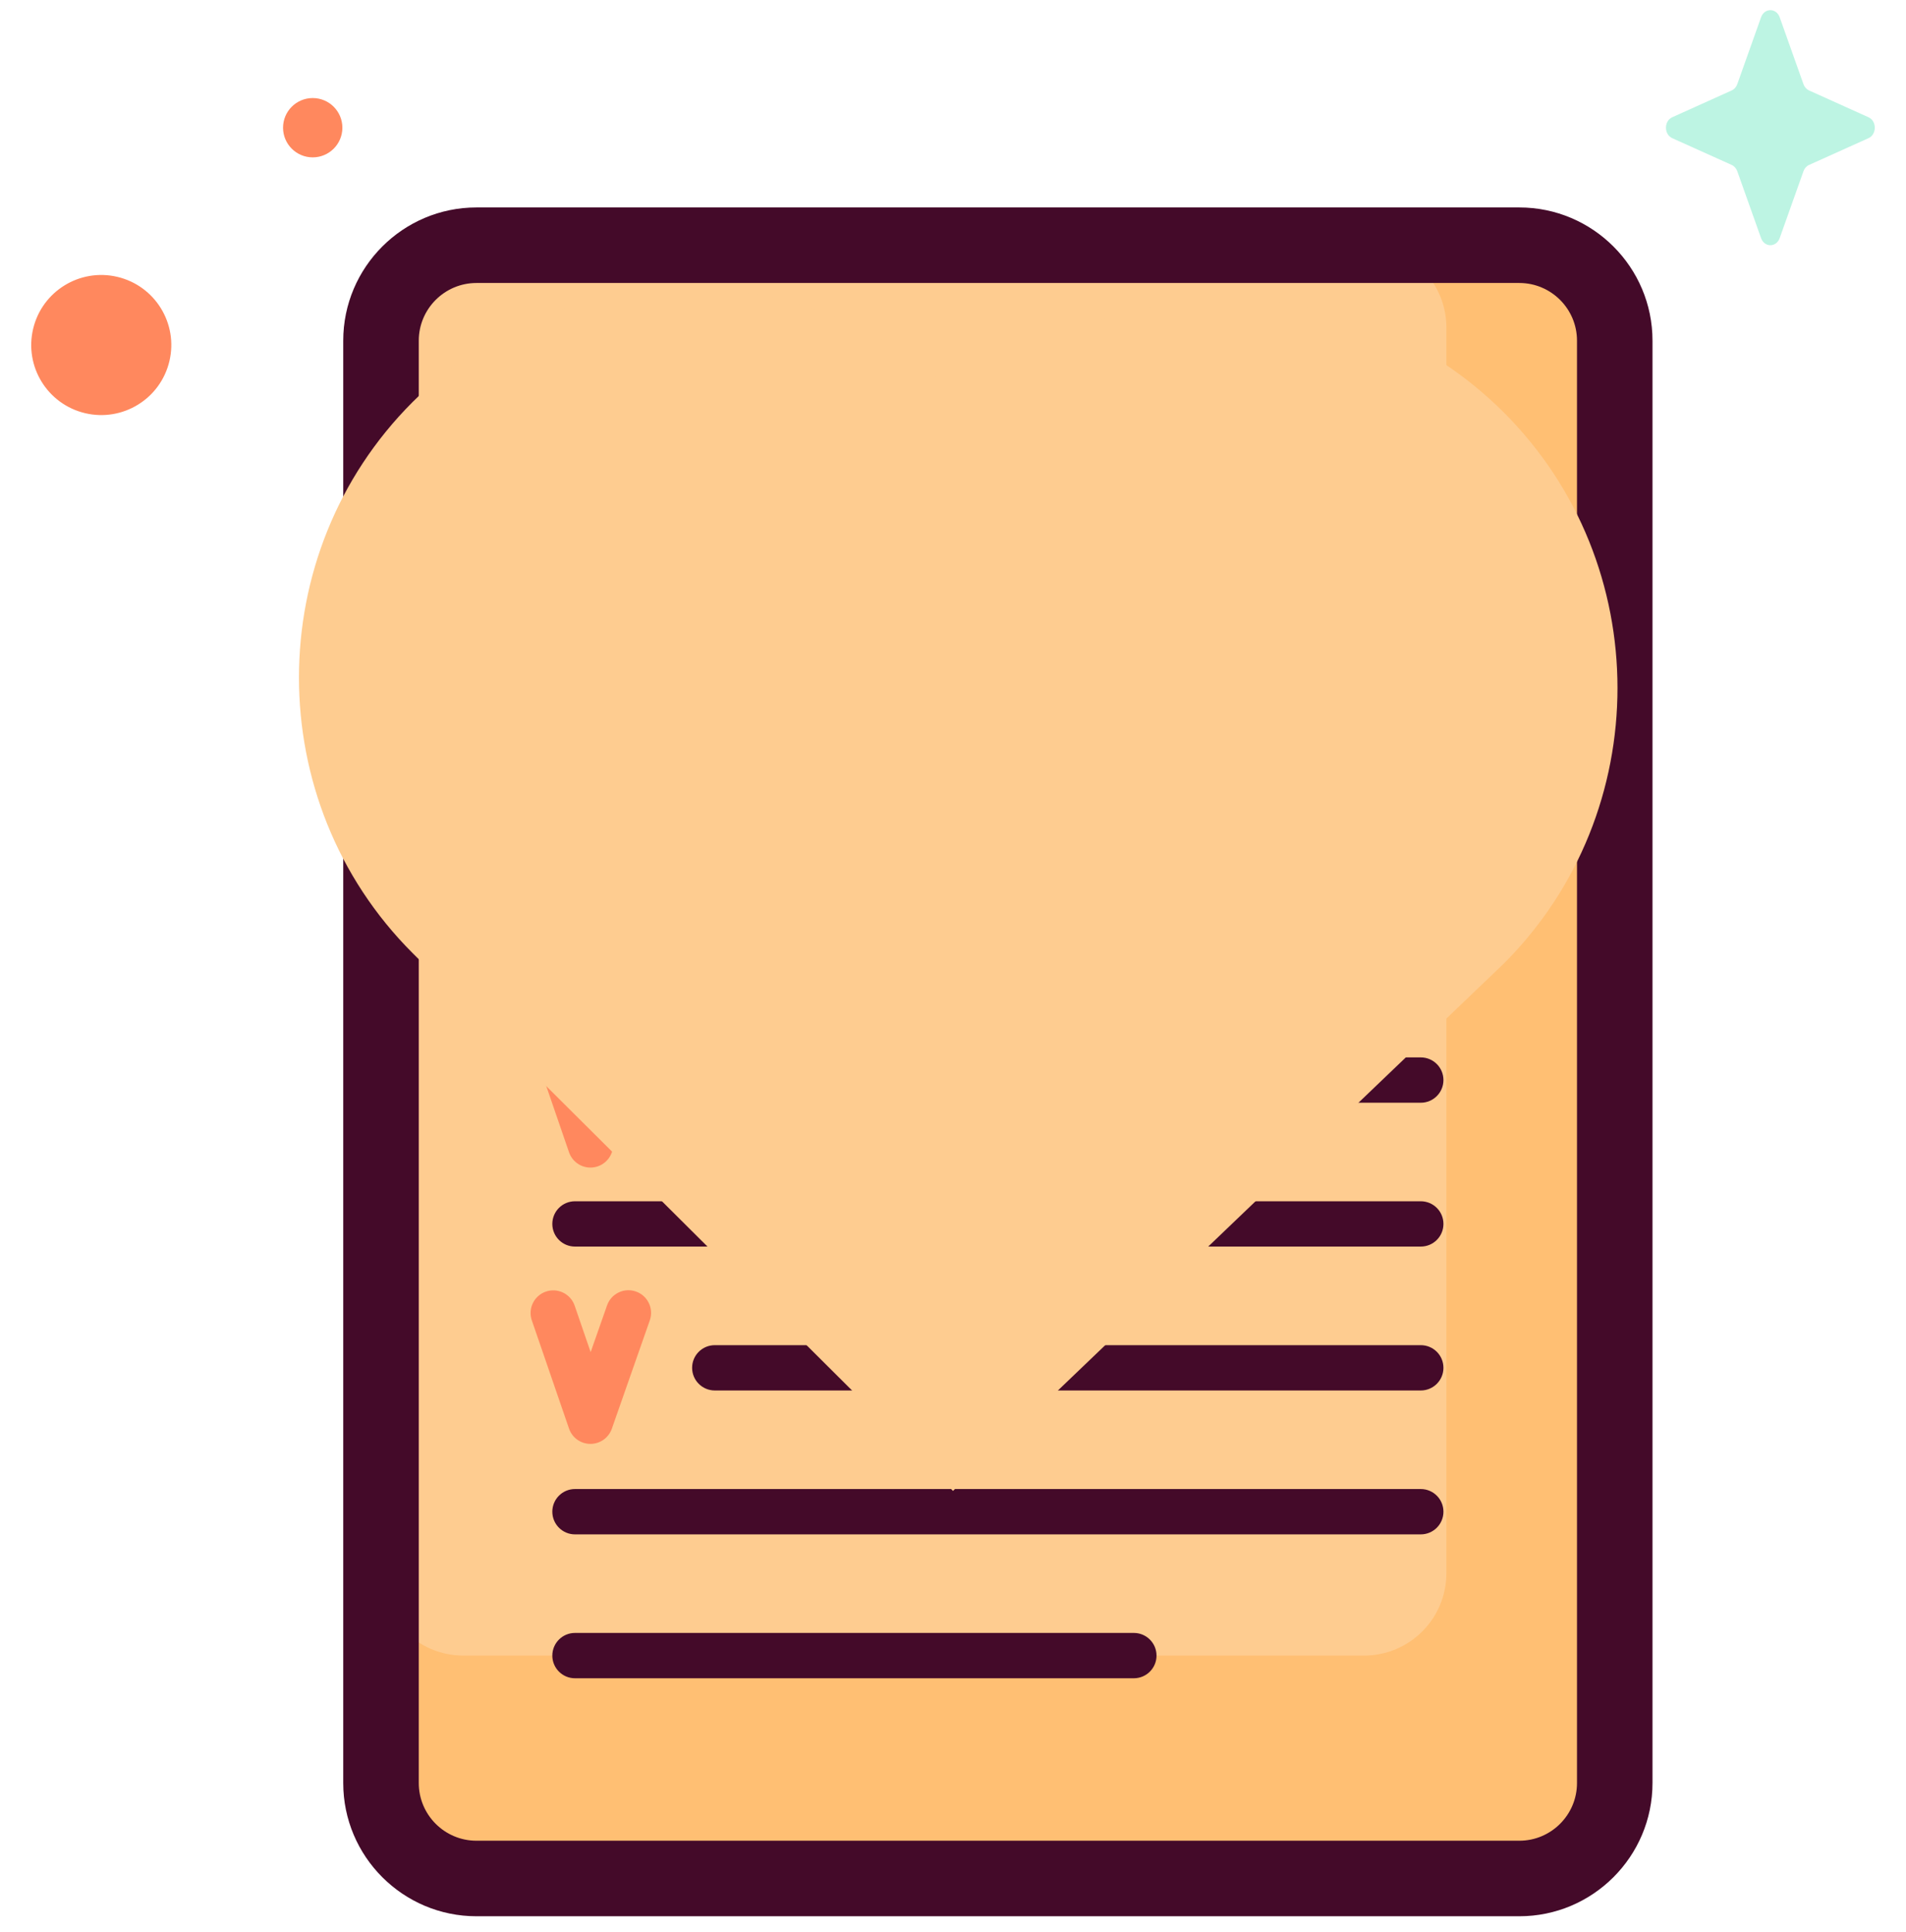 <ns0:svg xmlns:ns0="http://www.w3.org/2000/svg" width="73" height="74" viewBox="0 0 73 74" fill="none">
<ns0:g clip-path="url(#clip0_158_36598)">
<ns0:path d="M58.189 71.943H18.248C16.229 71.943 14.593 70.306 14.593 68.288V13.047C14.593 11.028 16.229 9.392 18.248 9.392H58.189C60.208 9.392 61.845 11.028 61.845 13.047V68.288C61.845 70.306 60.208 71.943 58.189 71.943Z" fill="#FECC90" />
<ns0:path d="M58.19 9.392H52.24C53.983 9.392 55.397 10.805 55.397 12.548V60.25C55.397 61.994 53.983 63.407 52.24 63.407H17.75C16.006 63.407 14.593 61.994 14.593 60.25V68.288C14.593 70.307 16.229 71.943 18.248 71.943H58.19C60.208 71.943 61.845 70.307 61.845 68.288V13.047C61.845 11.028 60.209 9.392 58.19 9.392Z" fill="#FFBF73" />
<ns0:path d="M48.312 31.459C43.5 31.459 39.585 27.545 39.585 22.733C39.585 17.922 43.5 14.007 48.312 14.007C53.123 14.007 57.038 17.922 57.038 22.733C57.038 27.545 53.123 31.459 48.312 31.459ZM48.312 15.742C44.457 15.742 41.321 18.878 41.321 22.733C41.321 26.588 44.457 29.724 48.312 29.724C52.166 29.724 55.302 26.588 55.302 22.733C55.302 18.878 52.166 15.742 48.312 15.742Z" fill="#FF885E" />
<ns0:path d="M52.316 25.996L49.307 18.023C49.304 18.015 49.301 18.007 49.297 17.999C49.135 17.603 48.753 17.348 48.325 17.348C48.325 17.348 48.325 17.348 48.325 17.348C47.896 17.348 47.515 17.604 47.353 18.001C47.35 18.007 47.347 18.014 47.345 18.02L44.308 25.994C44.137 26.442 44.362 26.943 44.81 27.114C45.258 27.285 45.759 27.059 45.93 26.612L46.473 25.185H50.155L50.692 26.609C50.824 26.957 51.154 27.171 51.504 27.171C51.606 27.171 51.71 27.153 51.81 27.115C52.259 26.945 52.485 26.445 52.316 25.996ZM47.134 23.449L48.323 20.329L49.5 23.449H47.134Z" fill="#FF885E" />
<ns0:path d="M22.614 44.716C22.613 44.716 22.612 44.716 22.611 44.716C22.242 44.715 21.914 44.48 21.794 44.131L20.369 39.986C20.213 39.533 20.454 39.039 20.908 38.883C21.361 38.728 21.855 38.969 22.01 39.422L22.622 41.202L23.25 39.412C23.408 38.96 23.903 38.721 24.356 38.88C24.808 39.039 25.046 39.534 24.887 39.986L23.433 44.136C23.311 44.483 22.983 44.716 22.614 44.716Z" fill="#FF885E" />
<ns0:path d="M22.614 55.299C22.613 55.299 22.612 55.299 22.611 55.299C22.242 55.298 21.914 55.063 21.794 54.714L20.369 50.569C20.213 50.116 20.454 49.622 20.908 49.466C21.361 49.311 21.855 49.552 22.01 50.005L22.622 51.785L23.25 49.995C23.408 49.543 23.903 49.304 24.356 49.463C24.808 49.622 25.046 50.117 24.887 50.569L23.433 54.719C23.311 55.066 22.983 55.299 22.614 55.299Z" fill="#FF885E" />
<ns0:path d="M58.19 7.945H18.248C15.435 7.945 13.146 10.234 13.146 13.047V68.288C13.146 71.101 15.435 73.39 18.248 73.39H58.19C61.003 73.39 63.291 71.101 63.291 68.288V13.047C63.291 10.234 61.003 7.945 58.19 7.945ZM60.399 68.288C60.399 69.506 59.408 70.497 58.19 70.497H18.248C17.03 70.497 16.039 69.506 16.039 68.288V13.047C16.039 11.829 17.03 10.838 18.248 10.838H58.19C59.408 10.838 60.399 11.829 60.399 13.047V68.288Z" fill="#440A29" />
<ns0:path d="M43.427 62.539H22.021C21.542 62.539 21.154 62.928 21.154 63.407C21.154 63.886 21.542 64.275 22.021 64.275H43.427C43.906 64.275 44.295 63.886 44.295 63.407C44.295 62.928 43.906 62.539 43.427 62.539Z" fill="#440A29" />
<ns0:path d="M22.021 19.083H33.924C34.403 19.083 34.792 18.695 34.792 18.215C34.792 17.736 34.403 17.348 33.924 17.348H22.021C21.542 17.348 21.154 17.736 21.154 18.215C21.154 18.695 21.542 19.083 22.021 19.083Z" fill="#440A29" />
<ns0:path d="M22.021 24.594H33.924C34.403 24.594 34.792 24.205 34.792 23.726C34.792 23.247 34.403 22.858 33.924 22.858H22.021C21.542 22.858 21.154 23.247 21.154 23.726C21.154 24.205 21.542 24.594 22.021 24.594Z" fill="#440A29" />
<ns0:path d="M54.416 57.028H22.021C21.542 57.028 21.154 57.417 21.154 57.896C21.154 58.375 21.542 58.764 22.021 58.764H54.416C54.896 58.764 55.284 58.375 55.284 57.896C55.284 57.417 54.896 57.028 54.416 57.028Z" fill="#440A29" />
<ns0:path d="M54.417 51.518H27.376C26.897 51.518 26.508 51.906 26.508 52.385C26.508 52.864 26.897 53.253 27.376 53.253H54.417C54.896 53.253 55.284 52.864 55.284 52.385C55.284 51.906 54.896 51.518 54.417 51.518Z" fill="#440A29" />
<ns0:path d="M54.416 46.007H22.021C21.542 46.007 21.154 46.395 21.154 46.875C21.154 47.354 21.542 47.742 22.021 47.742H54.416C54.896 47.742 55.284 47.354 55.284 46.875C55.284 46.395 54.896 46.007 54.416 46.007Z" fill="#440A29" />
<ns0:path d="M54.417 40.497H27.376C26.897 40.497 26.508 40.886 26.508 41.365C26.508 41.844 26.897 42.233 27.376 42.233H54.417C54.896 42.233 55.284 41.844 55.284 41.365C55.284 40.886 54.896 40.497 54.417 40.497Z" fill="#440A29" />
<ns0:path d="M54.416 34.986H22.021C21.542 34.986 21.154 35.375 21.154 35.854C21.154 36.333 21.542 36.722 22.021 36.722H54.416C54.896 36.722 55.284 36.333 55.284 35.854C55.284 35.375 54.896 34.986 54.416 34.986Z" fill="#440A29" />
<ns0:path d="M6.488 13.833C6.831 12.392 5.939 10.946 4.498 10.604C3.057 10.262 1.611 11.153 1.269 12.594C0.926 14.036 1.817 15.482 3.259 15.824C4.7 16.166 6.146 15.275 6.488 13.833Z" fill="#FF885E" />
<ns0:path d="M11.977 6.027C12.605 6.027 13.113 5.518 13.113 4.891C13.113 4.263 12.605 3.755 11.977 3.755C11.35 3.755 10.841 4.263 10.841 4.891C10.841 5.518 11.35 6.027 11.977 6.027Z" fill="#FF885E" />
<ns0:path d="M68.162 0.661L69.073 3.223C69.112 3.333 69.189 3.42 69.287 3.464L71.563 4.49C71.885 4.634 71.885 5.147 71.563 5.292L69.287 6.317C69.189 6.361 69.112 6.448 69.073 6.558L68.162 9.12C68.033 9.482 67.578 9.482 67.449 9.12L66.538 6.558C66.499 6.448 66.422 6.361 66.324 6.317L64.048 5.292C63.726 5.147 63.726 4.634 64.048 4.49L66.324 3.464C66.422 3.42 66.499 3.333 66.538 3.223L67.449 0.661C67.578 0.299 68.033 0.299 68.162 0.661Z" fill="#BDF4E3" />
<path d="M36.5 15.8c5.8-5.8 15.3-5.8 21.1 0 5.8 5.8 5.8 15.3 0 21.1L36.5 57.1 15.8 36.5c-5.8-5.8-5.8-15.3 0-21.1 5.8-5.8 15.3-5.8 21.1 0z" fill="#FECC90" /></ns0:g>
<ns0:defs>
<ns0:clipPath id="clip0_158_36598">
<ns0:rect width="73" height="73" fill="white" transform="translate(0 0.39)" />
</ns0:clipPath>
</ns0:defs>
</ns0:svg>